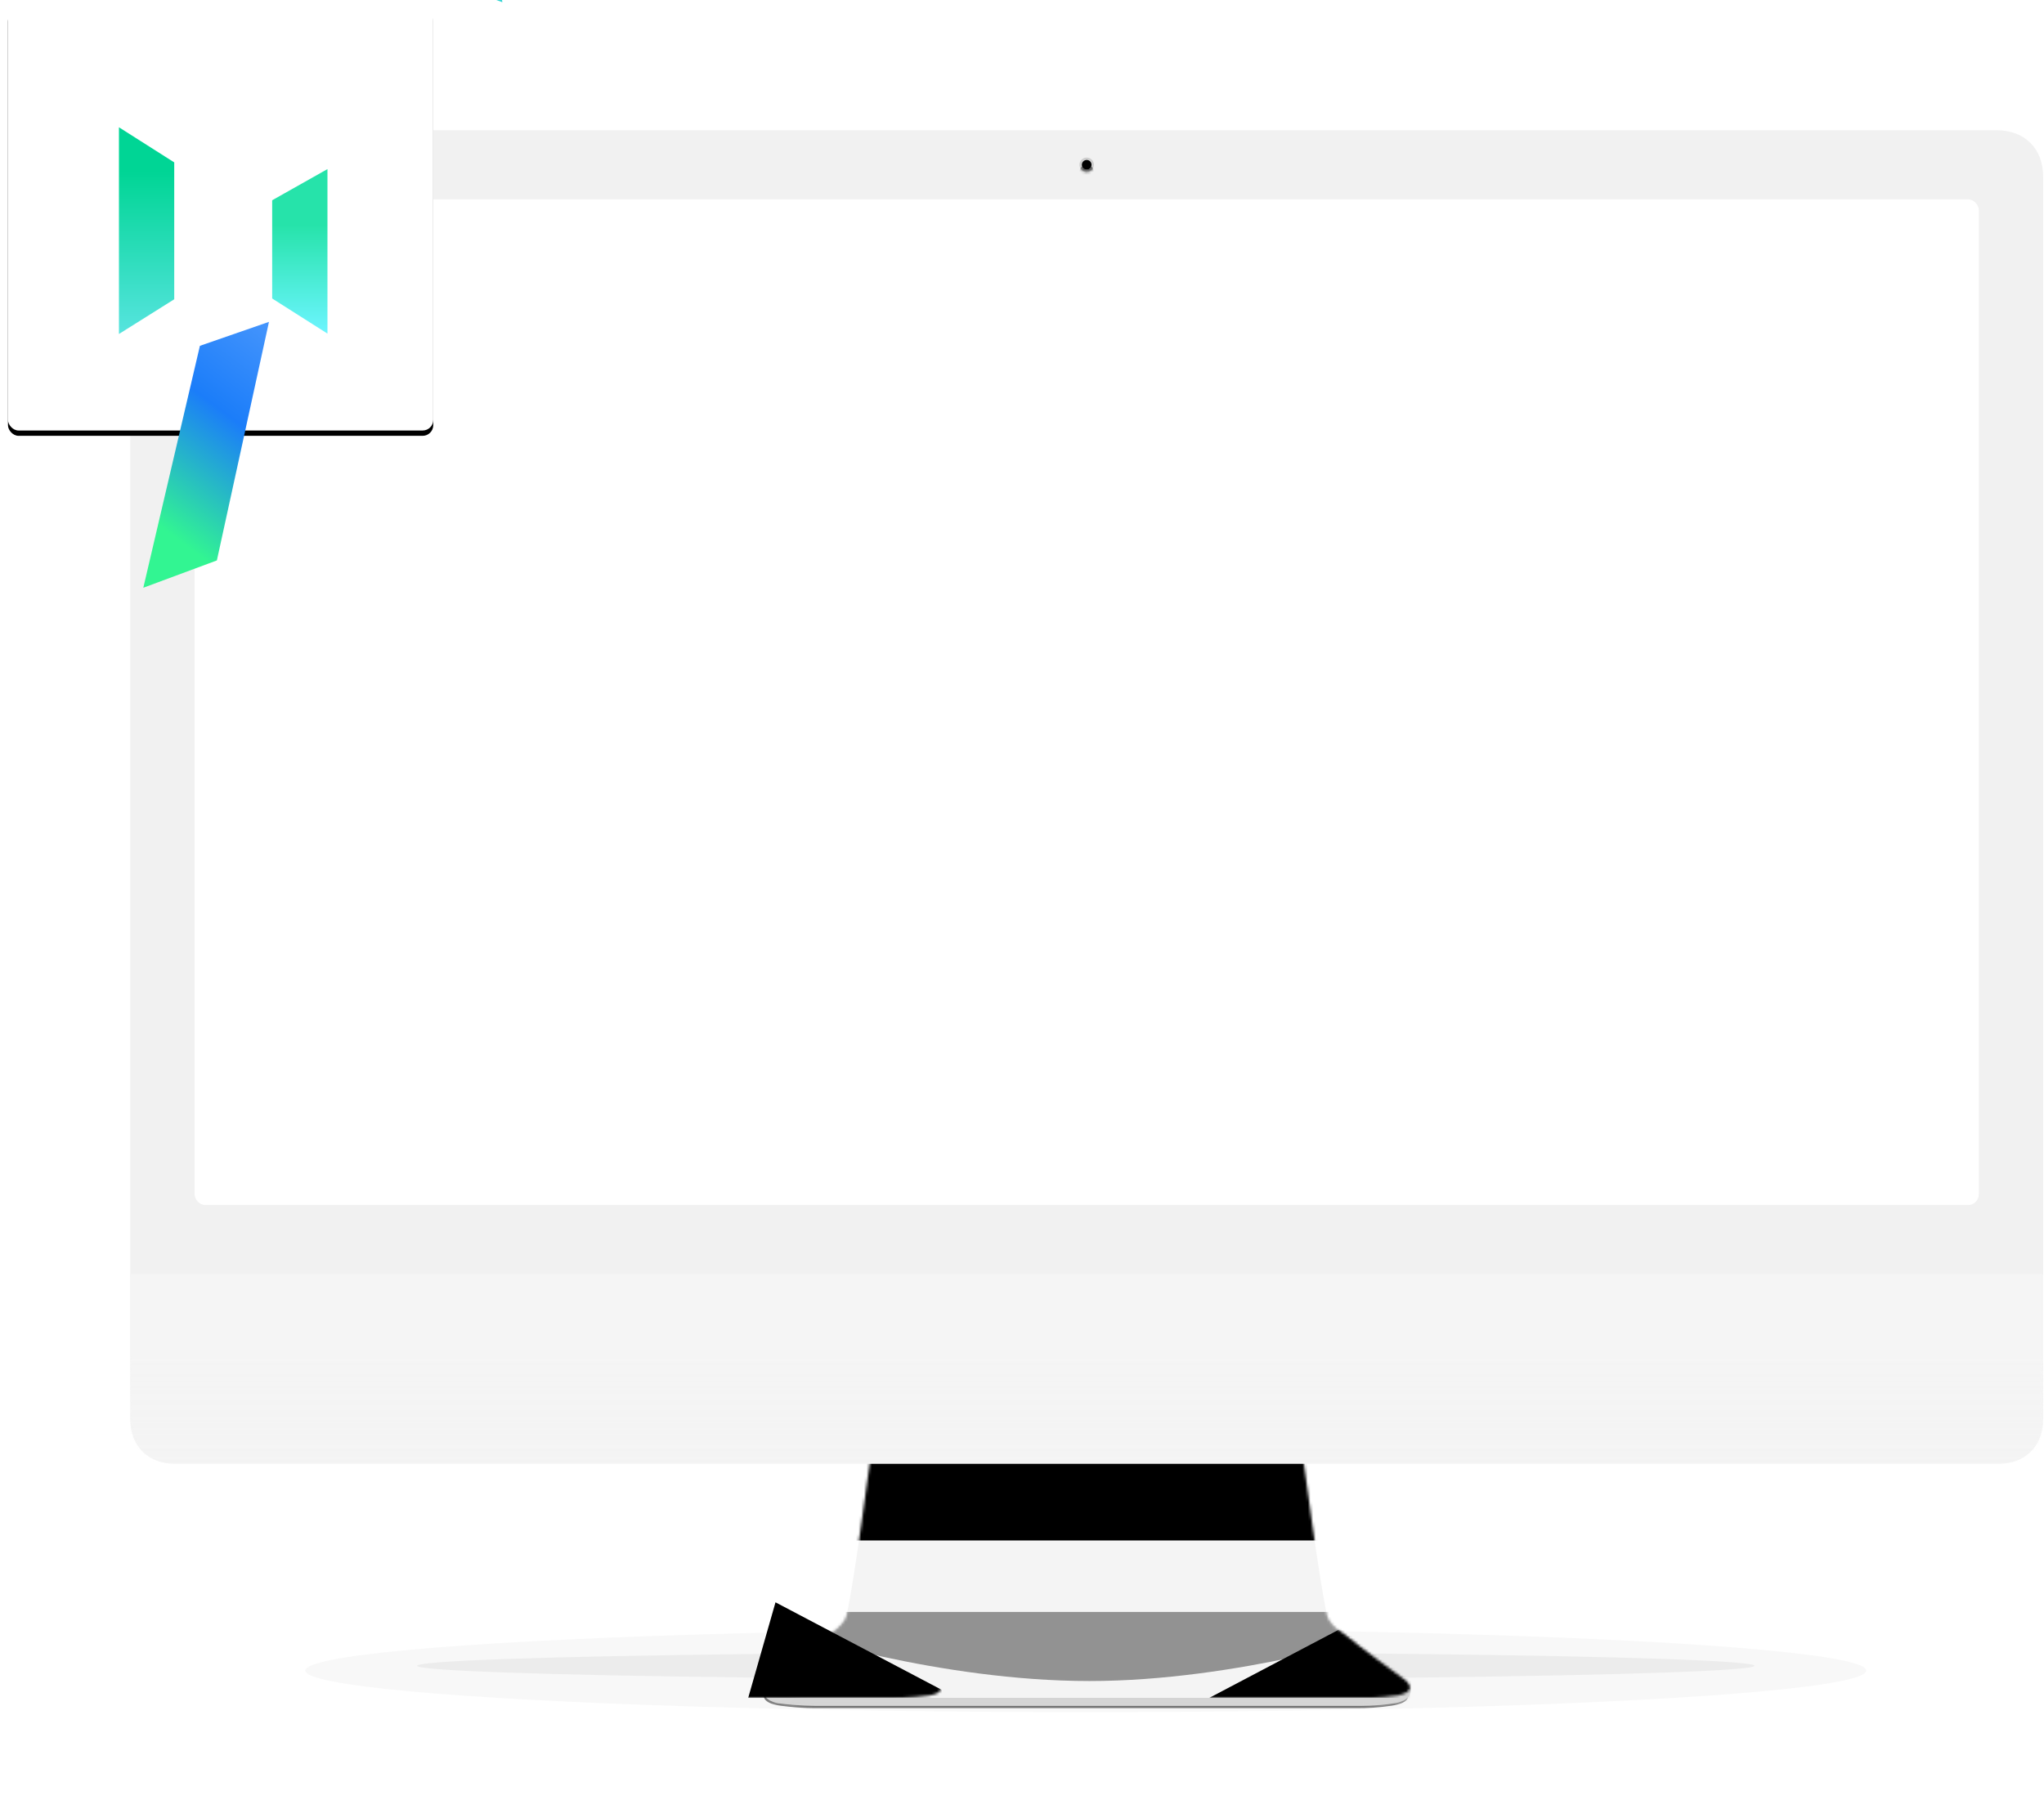 <svg viewBox="0 0 769 684" version="1.1" xmlns="http://www.w3.org/2000/svg" xmlns:xlink="http://www.w3.org/1999/xlink" id="el_O58R39SWz"><style>@-webkit-keyframes kf_el_Xa2XgRRNn2B_an_P1RFZc_bF{18.75%{opacity: 0;}37.50%{opacity: 1;}43.75%{opacity: 1;}0%{opacity: 0;}100%{opacity: 1;}}@keyframes kf_el_Xa2XgRRNn2B_an_P1RFZc_bF{18.75%{opacity: 0;}37.50%{opacity: 1;}43.75%{opacity: 1;}0%{opacity: 0;}100%{opacity: 1;}}@-webkit-keyframes kf_el_ctkrv0yIoE7_an_XglMaMu_f{75%{opacity: 0;}93.75%{opacity: 1;}0%{opacity: 0;}100%{opacity: 1;}}@keyframes kf_el_ctkrv0yIoE7_an_XglMaMu_f{75%{opacity: 0;}93.75%{opacity: 1;}0%{opacity: 0;}100%{opacity: 1;}}@-webkit-keyframes kf_el_o_b1fA3mxxb_an_aQ6pPUkNV{56.25%{opacity: 0;}75%{opacity: 1;}0%{opacity: 0;}100%{opacity: 1;}}@keyframes kf_el_o_b1fA3mxxb_an_aQ6pPUkNV{56.25%{opacity: 0;}75%{opacity: 1;}0%{opacity: 0;}100%{opacity: 1;}}@-webkit-keyframes kf_el_wU9F3USrht8_an_H_hgpJbpc{37.50%{opacity: 0;}56.25%{opacity: 1;}100%{opacity: 1;}}@keyframes kf_el_wU9F3USrht8_an_H_hgpJbpc{37.50%{opacity: 0;}56.25%{opacity: 1;}100%{opacity: 1;}}@-webkit-keyframes kf_el_1Weipxh8TGI_an_AbzmaOD8I{0%{opacity: 0;}18.75%{opacity: 1;}100%{opacity: 1;}}@keyframes kf_el_1Weipxh8TGI_an_AbzmaOD8I{0%{opacity: 0;}18.75%{opacity: 1;}100%{opacity: 1;}}#el_O58R39SWz *{-webkit-animation-duration: 8s;animation-duration: 8s;-webkit-animation-iteration-count: infinite;animation-iteration-count: infinite;-webkit-animation-timing-function: cubic-bezier(0, 0, 1, 1);animation-timing-function: cubic-bezier(0, 0, 1, 1);}#el_rdu3jIQ21f{stroke: none;stroke-width: 1;fill: none;}#el_n0q3OboGfI{-webkit-transform: translate(-573px, -3245px);transform: translate(-573px, -3245px);}#el_FS7n6ranbv{-webkit-transform: translate(0px, 3189px);transform: translate(0px, 3189px);}#el_RX50TkJNIH{-webkit-transform: translate(539px, 37px);transform: translate(539px, 37px);}#el_TtiDCcWT33{-webkit-transform: translate(37px, 21px);transform: translate(37px, 21px);}#el_q7gHwi5x7O{-webkit-transform: translate(46px, 47px);transform: translate(46px, 47px);}#el_DMxFc-aLyi{-webkit-transform: translate(65.874px, 563.985px);transform: translate(65.874px, 563.985px);fill: black;fill-opacity: 1;}#el_hDJBGJ0-NC{opacity: 0.03;}#el_jAZV7vRpNJ{opacity: 0.05;}#el_z1TbwukinQ{opacity: 0.2;}#el_bY334igIQ8{opacity: 0.5;}#el_sZsit0YFy5U{-webkit-transform: translate(238.227px, 500.819px);transform: translate(238.227px, 500.819px);}#el_gKb6PF5JHMd{-webkit-transform: translate(0px, 85.162px);transform: translate(0px, 85.162px);}#el_HgVtgdfhCPq{fill: #D4D4D4;}#el_MAmI-38wKMj{opacity: 0.1;fill: #E4E4E4;}#el_6x95UM2M-oG{-webkit-transform: translate(-331.504px, -714.844px);transform: translate(-331.504px, -714.844px);}#el_-IYDUQ6ku8n{fill: url(#linearGradient-11);}#el_r_M0BFm-hqR{fill: url(#linearGradient-12);opacity: 0.3;}#el_Yf6q0Bsld6q{fill: url(#linearGradient-12);opacity: 0.3;-webkit-transform: translate(473.836px, 0px) scale(-1, 1);transform: translate(473.836px, 0px) scale(-1, 1);}#el_zwkQNI2wkh0{-webkit-transform: translate(0.302px, 0px);transform: translate(0.302px, 0px);}#el_HLtBZIN0r5t{fill: #F4F4F4;}#el_dYk_ewQGCUt{fill: black;fill-opacity: 1;}#el_H_0nyOpEc9f{fill: black;fill-opacity: 1;}#el_JqLHogqfHb_{-webkit-transform: translate(66.482px, 0px) scale(-1, 1);transform: translate(66.482px, 0px) scale(-1, 1);fill: black;fill-opacity: 1;}#el_gUHIjqP1lRn{opacity: 0.4;fill: black;fill-opacity: 1;}#el_GuaIohgCXOw{fill: #F1F1F1;}#el_afppxLpS4Lw{-webkit-transform: translate(0px, 430.45px);transform: translate(0px, 430.45px);}#el_d8Brm0kiUFU{fill: #F5F5F5;}#el_xIwZbYhn5qE{opacity: 0.04;fill: #E4E4E4;}#el_5JJfy7-81fp{-webkit-transform: translate(-94.121px, -576.933px);transform: translate(-94.121px, -576.933px);}#el_KzncrT9_AIA{fill: url(#linearGradient-25);}#el_SBCbqdxr1cb{fill: #FFFFFF;}#el_y5ELKMu5GtL{-webkit-transform: translate(357.116px, 10.285px);transform: translate(357.116px, 10.285px);}#el_I8DJc1yMr8m{fill: #CECECE;}#el_Pe5mxJcXI_s{opacity: 0.6;fill: black;fill-opacity: 1;}#el_dlC25bH8s-Y{-webkit-transform: translate(0.908px, 0.907px);transform: translate(0.908px, 0.907px);}#el_R_1ZZXazNsL{fill: #CDCDCD;}#el_Ozkb-eJbi4X{fill: black;fill-opacity: 1;}#el_pwasaKVsS3I{fill: black;fill-opacity: 1;}#el_3ilJBoAfmAD{-webkit-transform: translate(0px, 4.51px) scale(1, -1);transform: translate(0px, 4.51px) scale(1, -1);fill: black;fill-opacity: 1;}#el_GNtxxAvYtk2{fill: black;fill-opacity: 1;}#el_tcKxEcw-_Er{fill: #FFFFFF;}#el_0vSz8Qh8YFj{-webkit-transform: translate(20px, 20px);transform: translate(20px, 20px);}#el_FWz_xviB25L{-webkit-transform: translate(5px, 18px);transform: translate(5px, 18px);}#el_YERLnhb4_55{fill: url(#linearGradient-38);}#el_Q5Y7qN3DwX4{fill: url(#linearGradient-39);-webkit-transform: translate(-6.417px, 84.428px) rotate(-71deg);transform: translate(-6.417px, 84.428px) rotate(-71deg);}#el_-NTsHt3MjeN{fill: url(#linearGradient-40);-webkit-transform: translate(169.594px, 0px) scale(-1, 1);transform: translate(169.594px, 0px) scale(-1, 1);}#el_Q0h0WG9Pcny{fill: url(#linearGradient-41);-webkit-transform: translate(67.921px, -66.564px) rotate(70deg);transform: translate(67.921px, -66.564px) rotate(70deg);}#el_1Weipxh8TGI{-webkit-transform: translate(163px, 306px);transform: translate(163px, 306px);-webkit-animation-fill-mode: backwards;animation-fill-mode: backwards;opacity: 0;-webkit-animation-name: kf_el_1Weipxh8TGI_an_AbzmaOD8I;animation-name: kf_el_1Weipxh8TGI_an_AbzmaOD8I;-webkit-animation-timing-function: cubic-bezier(0, 0, 1, 1);animation-timing-function: cubic-bezier(0, 0, 1, 1);}#el_gsWC0zsK-wA{fill-opacity: 0.2;fill: #1B7DF9;}#el_rt84I7RztWG{-webkit-transform: translate(36px, 36px);transform: translate(36px, 36px);stroke: #1B7DF9;stroke-width: 3;}#el_wU9F3USrht8{-webkit-transform: translate(383px, 306px);transform: translate(383px, 306px);-webkit-animation-fill-mode: backwards;animation-fill-mode: backwards;opacity: 0;-webkit-animation-name: kf_el_wU9F3USrht8_an_H_hgpJbpc;animation-name: kf_el_wU9F3USrht8_an_H_hgpJbpc;-webkit-animation-timing-function: cubic-bezier(0, 0, 1, 1);animation-timing-function: cubic-bezier(0, 0, 1, 1);}#el_AccJbSwzvRB{fill-opacity: 0.2;fill: #1B7DF9;}#el_dPUyaI2HksR{-webkit-transform: translate(36px, 36px);transform: translate(36px, 36px);stroke: #1B7DF9;stroke-width: 3;}#el_Xa2XgRRNn2B{-webkit-transform: translate(273px, 148px);transform: translate(273px, 148px);-webkit-animation-fill-mode: backwards;animation-fill-mode: backwards;opacity: 0;-webkit-animation-name: kf_el_Xa2XgRRNn2B_an_P1RFZc_bF;animation-name: kf_el_Xa2XgRRNn2B_an_P1RFZc_bF;-webkit-animation-timing-function: cubic-bezier(0, 0, 1, 1);animation-timing-function: cubic-bezier(0, 0, 1, 1);}#el_bNGn-V2lcrq{fill-opacity: 0.2;fill: #1B7DF9;}#el_cEwF3T-Q7UU{-webkit-transform: translate(36px, 36px);transform: translate(36px, 36px);stroke: #1B7DF9;stroke-width: 3;}#el_o_b1fA3mxxb{-webkit-transform: translate(493px, 148px);transform: translate(493px, 148px);-webkit-animation-fill-mode: backwards;animation-fill-mode: backwards;opacity: 0;-webkit-animation-name: kf_el_o_b1fA3mxxb_an_aQ6pPUkNV;animation-name: kf_el_o_b1fA3mxxb_an_aQ6pPUkNV;-webkit-animation-timing-function: cubic-bezier(0, 0, 1, 1);animation-timing-function: cubic-bezier(0, 0, 1, 1);}#el_f8eDil4Kgw_{fill-opacity: 0.2;fill: #1B7DF9;}#el_-X6Y_tpojmz{-webkit-transform: translate(37px, 37px);transform: translate(37px, 37px);stroke: #1B7DF9;stroke-width: 3;}#el_ctkrv0yIoE7{-webkit-transform: translate(603px, 306px);transform: translate(603px, 306px);-webkit-animation-fill-mode: backwards;animation-fill-mode: backwards;opacity: 0;-webkit-animation-name: kf_el_ctkrv0yIoE7_an_XglMaMu_f;animation-name: kf_el_ctkrv0yIoE7_an_XglMaMu_f;-webkit-animation-timing-function: cubic-bezier(0, 0, 1, 1);animation-timing-function: cubic-bezier(0, 0, 1, 1);}#el_6k-0aI-h8F3{-webkit-transform: translate(29px, 28px);transform: translate(29px, 28px);stroke: #1B7DF9;stroke-width: 3;}#el_MNjHyktVDpL{fill-opacity: 0.2;fill: #1B7DF9;}</style>
    <!-- Generator: Sketch 51.3 (57544) - http://www.bohemiancoding.com/sketch -->
    <title>Group 32</title>
    <desc>Created with Sketch.</desc>
    <defs>
        <ellipse id="path-1" cx="293.629" cy="15.641" rx="293.629" ry="15.641"/>
        <filter x="-10.2%" y="-191.8%" width="120.4%" height="483.6%" filterUnits="objectBoundingBox" id="filter-2">
            <feOffset dx="0" dy="0" in="SourceAlpha" result="shadowOffsetOuter1"/>
            <feGaussianBlur stdDeviation="20" in="shadowOffsetOuter1" result="shadowBlurOuter1"/>
            <feColorMatrix values="0 0 0 0 0   0 0 0 0 0   0 0 0 0 0  0 0 0 1 0" type="matrix" in="shadowBlurOuter1"/>
        </filter>
        <ellipse id="path-3" cx="293.629" cy="13.836" rx="251.552" ry="5.113"/>
        <filter x="-4.2%" y="-205.3%" width="108.3%" height="510.7%" filterUnits="objectBoundingBox" id="filter-4">
            <feOffset dx="0" dy="0" in="SourceAlpha" result="shadowOffsetOuter1"/>
            <feGaussianBlur stdDeviation="7" in="shadowOffsetOuter1" result="shadowBlurOuter1"/>
            <feColorMatrix values="0 0 0 0 0   0 0 0 0 0   0 0 0 0 0  0 0 0 1 0" type="matrix" in="shadowBlurOuter1"/>
        </filter>
        <path d="M414.713,24.364 C414.713,24.364 415.966,27.147 408.659,28.256 C404.051,28.941 399.393,29.249 394.734,29.177 L192.524,29.177 C192.524,29.177 187.187,29.342 178.902,28.274 C171.258,27.288 172.545,24.063 172.545,24.063 L172.545,21.657 L414.713,21.657 L414.713,24.364 L414.713,24.364 Z" id="path-5"/>
        <filter x="-6.2%" y="-199.2%" width="112.4%" height="498.4%" filterUnits="objectBoundingBox" id="filter-6">
            <feOffset dx="0" dy="0" in="SourceAlpha" result="shadowOffsetOuter1"/>
            <feGaussianBlur stdDeviation="5" in="shadowOffsetOuter1" result="shadowBlurOuter1"/>
            <feColorMatrix values="0 0 0 0 0   0 0 0 0 0   0 0 0 0 0  0 0 0 1 0" type="matrix" in="shadowBlurOuter1"/>
        </filter>
        <path d="M414.713,24.966 C414.713,24.966 415.966,27.748 408.659,28.858 C404.051,29.542 399.393,29.85 394.734,29.778 L192.524,29.778 C192.524,29.778 187.187,29.944 178.902,28.876 C171.258,27.889 172.545,24.665 172.545,24.665 L172.545,22.259 L414.713,22.259 L414.713,24.966 L414.713,24.966 Z" id="path-7"/>
        <filter x="-0.6%" y="-19.9%" width="101.2%" height="139.8%" filterUnits="objectBoundingBox" id="filter-8">
            <feOffset dx="0" dy="0" in="SourceAlpha" result="shadowOffsetOuter1"/>
            <feGaussianBlur stdDeviation="0.5" in="shadowOffsetOuter1" result="shadowBlurOuter1"/>
            <feColorMatrix values="0 0 0 0 0   0 0 0 0 0   0 0 0 0 0  0 0 0 1 0" type="matrix" in="shadowBlurOuter1"/>
        </filter>
        <path d="M144.124,6.943 L20.555,6.943 C20.555,6.943 12.635,6.952 5.449,5.933 C0.01,4.777 0.303,2.052 0.303,2.052 L0.303,0.238 L243.247,0 L243.247,1.947 C243.247,1.947 243.393,4.678 238.081,5.825 C231.08,7.109 222.975,6.943 222.975,6.943 L99.409,6.943" id="path-9"/>
        <linearGradient x1="50%" y1="55.118%" x2="50%" y2="139.996%" id="linearGradient-11">
            <stop stop-color="#D4D4D4" offset="0%"/>
            <stop stop-color="#D4D4D4" stop-opacity="0" offset="100%"/>
        </linearGradient>
        <linearGradient x1="0%" y1="50%" x2="100%" y2="50%" id="linearGradient-12">
            <stop stop-color="#FFFFFF" offset="0%"/>
            <stop stop-color="#FFFFFF" stop-opacity="0" offset="100%"/>
        </linearGradient>
        <path d="M202.894,0 L39.804,0 C39.804,0 33.773,45.656 31.11,57.342 C31.11,57.342 31.131,60.059 26.577,63.689 C21.588,67.661 2.704,81.535 2.704,81.535 C2.704,81.535 -4.288,86.646 4.215,88.166 C11.35,89.185 19.325,89.073 19.325,89.073 L223.386,89.073 C223.386,89.073 231.381,89.3 238.504,88.166 C247.528,86.15 240.018,81.535 240.018,81.535 C240.018,81.535 221.119,67.661 216.13,63.689 C211.57,60.059 211.594,57.342 211.594,57.342 C208.929,45.656 202.894,0 202.894,0 Z" id="path-13"/>
        <rect id="path-15" x="32.939" y="-27.581" width="176.782" height="57.429"/>
        <filter x="-50.9%" y="-156.7%" width="201.8%" height="413.4%" filterUnits="objectBoundingBox" id="filter-16">
            <feOffset dx="0" dy="0" in="SourceAlpha" result="shadowOffsetOuter1"/>
            <feGaussianBlur stdDeviation="30" in="shadowOffsetOuter1" result="shadowBlurOuter1"/>
            <feColorMatrix values="0 0 0 0 0   0 0 0 0 0   0 0 0 0 0  0 0 0 0.12 0" type="matrix" in="shadowBlurOuter1"/>
        </filter>
        <polygon id="path-17" points="235.709 53.122 167.414 89.091 245.984 89.091"/>
        <filter x="-57.3%" y="-125.1%" width="214.5%" height="350.2%" filterUnits="objectBoundingBox" id="filter-18">
            <feOffset dx="0" dy="0" in="SourceAlpha" result="shadowOffsetOuter1"/>
            <feGaussianBlur stdDeviation="15" in="shadowOffsetOuter1" result="shadowBlurOuter1"/>
            <feColorMatrix values="0 0 0 0 1   0 0 0 0 1   0 0 0 0 1  0 0 0 0.4 0" type="matrix" in="shadowBlurOuter1"/>
        </filter>
        <polygon id="path-19" points="62.251 53.122 -6.044 89.091 72.526 89.091"/>
        <filter x="-57.3%" y="-125.1%" width="214.5%" height="350.2%" filterUnits="objectBoundingBox" id="filter-20">
            <feOffset dx="0" dy="0" in="SourceAlpha" result="shadowOffsetOuter1"/>
            <feGaussianBlur stdDeviation="15" in="shadowOffsetOuter1" result="shadowBlurOuter1"/>
            <feColorMatrix values="0 0 0 0 1   0 0 0 0 1   0 0 0 0 1  0 0 0 0.4 0" type="matrix" in="shadowBlurOuter1"/>
        </filter>
        <path d="M9.972,56.749 L234.803,56.749 L234.803,64.608 C234.803,64.608 178.036,82.744 122.387,82.744 C65.63,82.744 9.972,64.608 9.972,64.608 L9.972,56.749 Z" id="path-21"/>
        <filter x="-13.3%" y="-115.4%" width="126.7%" height="330.8%" filterUnits="objectBoundingBox" id="filter-22">
            <feOffset dx="0" dy="0" in="SourceAlpha" result="shadowOffsetOuter1"/>
            <feGaussianBlur stdDeviation="10" in="shadowOffsetOuter1" result="shadowBlurOuter1"/>
            <feColorMatrix values="0 0 0 0 0   0 0 0 0 0   0 0 0 0 0  0 0 0 0.1 0" type="matrix" in="shadowBlurOuter1"/>
        </filter>
        <path d="M719.681,0 L719.681,54.449 C719.681,64.725 713.013,71.389 702.733,71.389 L16.948,71.389 C6.668,71.389 0,64.725 0,54.449 L0,0 L719.681,0 Z" id="path-23"/>
        <linearGradient x1="50%" y1="43.237%" x2="50%" y2="100%" id="linearGradient-25">
            <stop stop-color="#F5F5F5" offset="0%"/>
            <stop stop-color="#F5F5F5" stop-opacity="0" offset="100%"/>
        </linearGradient>
        <ellipse id="path-26" cx="2.724" cy="2.722" rx="2.724" ry="2.722"/>
        <ellipse id="path-28" cx="2.724" cy="5.445" rx="2.724" ry="2.722"/>
        <filter x="-82.6%" y="-82.6%" width="265.2%" height="265.3%" filterUnits="objectBoundingBox" id="filter-29">
            <feOffset dx="0" dy="0" in="SourceAlpha" result="shadowOffsetOuter1"/>
            <feGaussianBlur stdDeviation="1.5" in="shadowOffsetOuter1" result="shadowBlurOuter1"/>
            <feColorMatrix values="0 0 0 0 1   0 0 0 0 1   0 0 0 0 1  0 0 0 1 0" type="matrix" in="shadowBlurOuter1"/>
        </filter>
        <ellipse id="path-30" cx="1.816" cy="1.815" rx="1.816" ry="1.815"/>
        <filter x="-13.8%" y="-13.8%" width="127.5%" height="127.5%" filterUnits="objectBoundingBox" id="filter-31">
            <feGaussianBlur stdDeviation="0.5" in="SourceAlpha" result="shadowBlurInner1"/>
            <feOffset dx="0" dy="0" in="shadowBlurInner1" result="shadowOffsetInner1"/>
            <feComposite in="shadowOffsetInner1" in2="SourceAlpha" operator="arithmetic" k2="-1" k3="1" result="shadowInnerInner1"/>
            <feColorMatrix values="0 0 0 0 0   0 0 0 0 0   0 0 0 0 0  0 0 0 0.4 0" type="matrix" in="shadowInnerInner1"/>
        </filter>
        <path d="M1.816,1.362 C2.317,1.362 2.724,1.863 2.724,1.362 C2.724,0.861 2.317,0.605 1.816,0.605 C1.314,0.605 0.908,0.861 0.908,1.362 C0.908,1.863 1.314,1.362 1.816,1.362 Z" id="path-32"/>
        <filter x="-82.6%" y="-153.1%" width="265.2%" height="406.3%" filterUnits="objectBoundingBox" id="filter-33">
            <feOffset dx="0" dy="0" in="SourceAlpha" result="shadowOffsetOuter1"/>
            <feGaussianBlur stdDeviation="0.5" in="shadowOffsetOuter1" result="shadowBlurOuter1"/>
            <feColorMatrix values="0 0 0 0 1   0 0 0 0 1   0 0 0 0 1  0 0 0 0.8 0" type="matrix" in="shadowBlurOuter1"/>
        </filter>
        <path d="M1.816,2.506 C2.318,2.506 2.725,3.007 2.725,2.506 C2.725,2.004 2.318,1.781 1.816,1.781 C1.314,1.781 0.908,2.004 0.908,2.506 C0.908,3.007 1.315,2.506 1.816,2.506 Z" id="path-34"/>
        <filter x="-82.6%" y="-158.4%" width="265.1%" height="416.8%" filterUnits="objectBoundingBox" id="filter-35">
            <feOffset dx="0" dy="0" in="SourceAlpha" result="shadowOffsetOuter1"/>
            <feGaussianBlur stdDeviation="0.5" in="shadowOffsetOuter1" result="shadowBlurOuter1"/>
            <feColorMatrix values="0 0 0 0 1   0 0 0 0 1   0 0 0 0 1  0 0 0 0.8 0" type="matrix" in="shadowBlurOuter1"/>
        </filter>
        <rect id="path-36" x="0" y="0" width="160" height="160" rx="4"/>
        <filter x="-4.4%" y="-3.1%" width="108.8%" height="108.8%" filterUnits="objectBoundingBox" id="filter-37">
            <feOffset dx="0" dy="1" in="SourceAlpha" result="shadowOffsetOuter1"/>
            <feGaussianBlur stdDeviation="1.5" in="shadowOffsetOuter1" result="shadowBlurOuter1"/>
            <feColorMatrix values="0 0 0 0 0   0 0 0 0 0   0 0 0 0 0  0 0 0 0.1 0" type="matrix" in="shadowBlurOuter1" result="shadowMatrixOuter1"/>
            <feOffset dx="0" dy="1" in="SourceAlpha" result="shadowOffsetOuter2"/>
            <feGaussianBlur stdDeviation="1" in="shadowOffsetOuter2" result="shadowBlurOuter2"/>
            <feColorMatrix values="0 0 0 0 0   0 0 0 0 0   0 0 0 0 0  0 0 0 0.2 0" type="matrix" in="shadowBlurOuter2" result="shadowMatrixOuter2"/>
            <feMerge>
                <feMergeNode in="shadowMatrixOuter1"/>
                <feMergeNode in="shadowMatrixOuter2"/>
            </feMerge>
        </filter>
        <linearGradient x1="50%" y1="119.809%" x2="50%" y2="21.51%" id="linearGradient-38">
            <stop stop-color="#6CE8F1" offset="0%"/>
            <stop stop-color="#00D595" offset="100%"/>
        </linearGradient>
        <linearGradient x1="37.35%" y1="85.427%" x2="85.126%" y2="-50.212%" id="linearGradient-39">
            <stop stop-color="#32F592" offset="0%"/>
            <stop stop-color="#1B7DF9" offset="39.881%"/>
            <stop stop-color="#6EACFF" offset="100%"/>
        </linearGradient>
        <linearGradient x1="50%" y1="100%" x2="50%" y2="33.719%" id="linearGradient-40">
            <stop stop-color="#6DF5FF" offset="0%"/>
            <stop stop-color="#26E3AA" offset="100%"/>
        </linearGradient>
        <linearGradient x1="100%" y1="100%" x2="50%" y2="19.382%" id="linearGradient-41">
            <stop stop-color="#31D3D6" offset="0%"/>
            <stop stop-color="#22F081" offset="100%"/>
        </linearGradient>
    </defs>
    <g id="el_rdu3jIQ21f" fill-rule="evenodd">
        <g id="el_n0q3OboGfI">
            <g id="el_FS7n6ranbv">
                <g id="el_RX50TkJNIH">
                    <rect id="el_8yjUJaX6rF" x="0" y="0" width="840" height="712"/>
                    <g id="el_TtiDCcWT33">
                        <g id="el_q7gHwi5x7O">
                            <g id="el_DMxFc-aLyi">
                                <g id="el_hDJBGJ0-NC">
                                    <use filter="url(#filter-2)" xlink:href="#path-1" id="el_Mcpa0B0Kxn"/>
                                </g>
                                <g id="el_jAZV7vRpNJ">
                                    <use filter="url(#filter-4)" xlink:href="#path-3" id="el_S7Icmw_beH"/>
                                </g>
                                <g id="el_z1TbwukinQ">
                                    <use filter="url(#filter-6)" xlink:href="#path-5" id="el_xWv64-Z3w1"/>
                                </g>
                                <g id="el_bY334igIQ8">
                                    <use filter="url(#filter-8)" xlink:href="#path-7" id="el_bUtWvemIaof"/>
                                </g>
                            </g>
                            <g id="el_sZsit0YFy5U">
                                <g id="el_gKb6PF5JHMd">
                                    <mask id="mask-10" fill="white">
                                        <use xlink:href="#path-9"/>
                                    </mask>
                                    <use id="el_HgVtgdfhCPq" xlink:href="#path-9"/>
                                    <g id="el_MAmI-38wKMj" mask="url(#mask-10)">
                                        <g id="el_6x95UM2M-oG">
                                            <rect x="0" y="0" width="907" height="907" id="el_34mSjYw-_V7"/>
                                        </g>
                                    </g>
                                    <rect id="el_-IYDUQ6ku8n" mask="url(#mask-10)" x="0.302" y="0" width="242.962" height="6.952"/>
                                    <rect id="el_r_M0BFm-hqR" mask="url(#mask-10)" x="0.302" y="-0.605" width="12.692" height="7.254"/>
                                    <rect id="el_Yf6q0Bsld6q" mask="url(#mask-10)" x="230.572" y="-0.605" width="12.692" height="7.254"/>
                                </g>
                                <g id="el_zwkQNI2wkh0">
                                    <mask id="mask-14" fill="white">
                                        <use xlink:href="#path-13"/>
                                    </mask>
                                    <use id="el_HLtBZIN0r5t" xlink:href="#path-13"/>
                                    <g id="el_dYk_ewQGCUt" mask="url(#mask-14)">
                                        <use filter="url(#filter-16)" xlink:href="#path-15" id="el_8hHuyrvpCDQ"/>
                                    </g>
                                    <g id="el_H_0nyOpEc9f" mask="url(#mask-14)">
                                        <use filter="url(#filter-18)" xlink:href="#path-17" id="el_NA92Dlovv-H"/>
                                    </g>
                                    <g id="el_JqLHogqfHb_" mask="url(#mask-14)">
                                        <use filter="url(#filter-20)" xlink:href="#path-19" id="el_2qvY8uLJxMO"/>
                                    </g>
                                    <g id="el_gUHIjqP1lRn" mask="url(#mask-14)">
                                        <use filter="url(#filter-22)" xlink:href="#path-21" id="el_bB6FZhiiYf7"/>
                                    </g>
                                </g>
                            </g>
                            <g id="el_4HT_vA-IB90">
                                <path d="M702.127,0 C712.774,0 719.681,6.901 719.681,17.54 L719.681,431.584 L0,431.584 L0,17.54 C0,6.901 6.906,0 17.553,0 L702.127,0 Z" id="el_GuaIohgCXOw"/>
                                <g id="el_afppxLpS4Lw">
                                    <mask id="mask-24" fill="white">
                                        <use xlink:href="#path-23"/>
                                    </mask>
                                    <use id="el_d8Brm0kiUFU" xlink:href="#path-23"/>
                                    <g id="el_xIwZbYhn5qE" mask="url(#mask-24)">
                                        <g id="el_5JJfy7-81fp">
                                            <rect x="0" y="0" width="908" height="907" id="el_DInFY2L8qBL"/>
                                        </g>
                                    </g>
                                    <rect id="el_KzncrT9_AIA" mask="url(#mask-24)" x="0" y="0" width="719.681" height="71.389"/>
                                </g>
                                <rect id="el_SBCbqdxr1cb" fill-rule="nonzero" x="24.211" y="26.015" width="671.258" height="378.421" rx="4"/>
                                <g id="el_y5ELKMu5GtL">
                                    <g id="el_DdntSPUfZk4">
                                        <g id="el_uA8AC-8h-wm">
                                            <mask id="mask-27" fill="white">
                                                <use xlink:href="#path-26"/>
                                            </mask>
                                            <use id="el_I8DJc1yMr8m" fill-rule="nonzero" xlink:href="#path-26"/>
                                            <g id="el_Pe5mxJcXI_s" fill-rule="nonzero" mask="url(#mask-27)">
                                                <use filter="url(#filter-29)" xlink:href="#path-28" id="el_K1y_reU-z7G"/>
                                            </g>
                                        </g>
                                        <g id="el_dlC25bH8s-Y">
                                            <g fill-rule="nonzero" id="el_YssdJNYDSHE">
                                                <use xlink:href="#path-30" id="el_R_1ZZXazNsL"/>
                                                <use filter="url(#filter-31)" xlink:href="#path-30" id="el_Ozkb-eJbi4X"/>
                                            </g>
                                            <g id="el_pwasaKVsS3I">
                                                <use filter="url(#filter-33)" xlink:href="#path-32" id="el_QNw_uXEDxt1"/>
                                            </g>
                                            <g id="el_3ilJBoAfmAD">
                                                <use filter="url(#filter-35)" xlink:href="#path-34" id="el_po0rf0xM5on"/>
                                            </g>
                                        </g>
                                    </g>
                                </g>
                            </g>
                        </g>
                        <g id="el_cyfJoATRgRm">
                            <g id="el_kfpyOuBTsDZ">
                                <use filter="url(#filter-37)" xlink:href="#path-36" id="el_GNtxxAvYtk2"/>
                                <use fill-rule="evenodd" xlink:href="#path-36" id="el_tcKxEcw-_Er"/>
                            </g>
                            <g id="el_0vSz8Qh8YFj">
                                <rect id="el_cjO846ZFBA-" x="0" y="0" width="120" height="120"/>
                                <g id="el_FWz_xviB25L">
                                    <polygon id="el_YERLnhb4_55" points="16.749 7.893 37.55 21.105 37.55 72.616 16.749 85.679"/>
                                    <polygon id="el_Q5Y7qN3DwX4" points="53.627 5.705 79.611 -3.315 60.008 86.458 32.336 96.739"/>
                                    <polygon id="el_-NTsHt3MjeN" points="74.397 23.629 95.197 35.356 95.197 72.319 74.397 85.53"/>
                                    <polygon id="el_Q0h0WG9Pcny" points="89.303 3.042 93.08 27.395 69.904 18.967"/>
                                </g>
                            </g>
                        </g>
                    </g>
                    <g id="el_1Weipxh8TGI">
                        <circle id="el_gsWC0zsK-wA" cx="60" cy="60" r="60"/>
                        <g id="el_rt84I7RztWG" stroke-linecap="round" stroke-linejoin="round">
                            <g id="el_o-W1AnZLQan">
                                <path d="M8.654,40.127 L8.654,24.389" id="el_04zkLKlhmpB"/>
                                <path d="M8.656,24.393 L10.23,24.393 C12.837,24.393 14.951,26.507 14.951,29.115 C14.951,31.722 12.837,33.836 10.23,33.836 L8.656,33.836" id="el_6Q7tfsu1lWH"/>
                                <path d="M21.246,40.131 C24.723,40.131 27.541,37.313 27.541,33.836 L27.541,30.689 C27.541,27.212 24.723,24.393 21.246,24.393 L21.246,40.131 Z" id="el_nQVbewFnuAt"/>
                                <path d="M33.836,40.131 L33.836,27.541 C33.836,25.803 35.245,24.393 36.984,24.393 L40.131,24.393" id="el_be9zXicCXMf"/>
                                <path d="M33.834,33.832 L38.555,33.832" id="el_wy0Qc24AxxK"/>
                                <path d="M47.075,10.878 C47.665,11.468 47.997,12.268 47.998,13.102 L47.998,43.279 C47.996,45.884 45.884,47.995 43.279,47.996 L5.508,47.996 C2.902,47.997 0.787,45.885 0.785,43.279 L0.785,5.508 C0.784,4.255 1.281,3.053 2.167,2.166 C3.053,1.28 4.255,0.782 5.508,0.783 L35.676,0.783 C36.511,0.782 37.312,1.114 37.903,1.704 L47.075,10.878 Z" id="el_5z4Ol7V68vX"/>
                                <path d="M35.408,0.783 L35.408,10.225 C35.408,11.964 36.817,13.373 38.555,13.373 L47.998,13.373" id="el_kOth0VLKp3W"/>
                            </g>
                        </g>
                    </g>
                    <g id="el_wU9F3USrht8">
                        <circle id="el_AccJbSwzvRB" cx="60" cy="60" r="60"/>
                        <g id="el_dPUyaI2HksR" stroke-linecap="round" stroke-linejoin="round">
                            <g id="el_q08hJKI-4zd">
                                <path d="M36.979,40.127 L36.979,24.389" id="el_GIjLFxPmDB9"/>
                                <path d="M33.832,24.389 L40.127,24.389" id="el_Py5z5pAbWuw"/>
                                <path d="M11.799,40.127 L11.799,24.389" id="el_QgctnwDZ_NE"/>
                                <path d="M8.652,24.389 L14.947,24.389" id="el_m6A3S34gZQY"/>
                                <path d="M21.242,24.389 L27.537,40.127" id="el_UFhrMdK_85P"/>
                                <path d="M27.537,24.389 L21.242,40.127" id="el_w5P4Isti0WC"/>
                                <path d="M47.075,10.878 C47.664,11.468 47.996,12.268 47.996,13.102 L47.996,43.279 C47.993,45.883 45.883,47.993 43.279,47.996 L5.508,47.996 C4.256,47.997 3.055,47.501 2.168,46.616 C1.282,45.731 0.784,44.531 0.783,43.279 L0.783,5.508 C0.782,4.255 1.279,3.052 2.166,2.166 C3.052,1.279 4.255,0.782 5.508,0.783 L35.676,0.783 C36.511,0.782 37.312,1.114 37.903,1.704 L47.075,10.878 Z" id="el_URqbqOwXbyA"/>
                                <path d="M35.406,0.783 L35.406,10.225 C35.406,11.964 36.815,13.373 38.553,13.373 L47.996,13.373" id="el_CG2y1kmvVKV"/>
                            </g>
                        </g>
                    </g>
                    <g id="el_Xa2XgRRNn2B">
                        <circle id="el_bNGn-V2lcrq" cx="60" cy="60" r="60"/>
                        <g id="el_cEwF3T-Q7UU" stroke-linecap="round" stroke-linejoin="round">
                            <g id="el_fCfJV_z6PLx">
                                <path d="M8.656,40.131 C12.132,40.131 14.951,37.313 14.951,33.836 L14.951,30.689 C14.951,27.212 12.132,24.393 8.656,24.393 L8.656,40.131 Z" id="el_mrbziW8-VU9"/>
                                <path d="M24.393,24.393 C22.655,24.393 21.246,25.803 21.246,27.541 L21.246,36.984 C21.246,38.722 22.655,40.131 24.393,40.131 C26.132,40.131 27.541,38.722 27.541,36.984 L27.541,27.541 C27.541,25.803 26.132,24.393 24.393,24.393 Z" id="el_zrB3FTtenVT"/>
                                <path d="M40.131,24.393 C36.654,24.393 33.836,27.212 33.836,30.689 L33.836,33.836 C33.836,37.313 36.654,40.131 40.131,40.131" id="el_UUvagneFVZM"/>
                                <path d="M47.077,10.878 C47.666,11.468 47.998,12.268 47.998,13.102 L47.998,43.279 C47.996,45.884 45.884,47.995 43.279,47.996 L5.508,47.996 C2.902,47.997 0.787,45.885 0.785,43.279 L0.785,5.508 C0.784,4.255 1.281,3.053 2.167,2.166 C3.053,1.28 4.255,0.782 5.508,0.783 L35.678,0.783 C36.513,0.782 37.314,1.114 37.905,1.704 L47.077,10.878 Z" id="el_uKN9DNIc2sY"/>
                                <path d="M35.408,0.783 L35.408,10.225 C35.408,11.964 36.817,13.373 38.555,13.373 L47.998,13.373" id="el_f2hCym9xKoz"/>
                            </g>
                        </g>
                    </g>
                    <g id="el_o_b1fA3mxxb">
                        <circle id="el_f8eDil4Kgw_" cx="60" cy="60" r="60"/>
                        <g id="el_-X6Y_tpojmz" stroke-linecap="round" stroke-linejoin="round">
                            <g id="el_jsb6TikPMfB">
                                <path d="M26,37.996 L26,22.996" id="el_HMoc64zqRrH"/>
                                <path d="M23,22.996 L29,22.996" id="el_8_6-h5rdb02"/>
                                <path d="M35,38 L35,26 C35,24.343 36.343,23 38,23 L41,23" id="el_wJUhOBuWhX0"/>
                                <path d="M35,31.996 L39.5,31.996" id="el_Y59-9773N5e"/>
                                <path d="M11,37.996 L11,22.996" id="el_PTzRxFFNNzp"/>
                                <path d="M11,23 L13.25,23 C15.321,23 17,24.679 17,26.75 C17,28.821 15.321,30.5 13.25,30.5 L11,30.5" id="el_cCXUxizOVu-"/>
                                <path d="M17,37.996 L12.5,30.496" id="el_-bbFJBSWlnn"/>
                                <path d="M44.622,10.118 C45.185,10.681 45.5,11.444 45.5,12.24 L45.5,41 C45.498,43.484 43.484,45.496 41,45.496 L5,45.496 C2.516,45.496 0.502,43.484 0.5,41 L0.5,5 C0.499,3.806 0.973,2.661 1.817,1.816 C2.661,0.971 3.806,0.497 5,0.496 L33.758,0.496 C34.554,0.496 35.317,0.813 35.88,1.376 L44.622,10.118 Z" id="el_6MllrmM27-P"/>
                                <path d="M33.5,0.496 L33.5,9.496 C33.5,11.153 34.843,12.496 36.5,12.496 L45.5,12.496" id="el_4zZPl8Tfhne"/>
                            </g>
                        </g>
                    </g>
                    <g id="el_ctkrv0yIoE7">
                        <g id="el_6k-0aI-h8F3" stroke-linecap="round" stroke-linejoin="round">
                            <g id="el_sxB0ZeynRZa">
                                <path d="M29.377,54.56 L4.197,54.56 C1.879,54.56 6.2123955e-16,52.681 0,50.363 L0,4.2 C-3.10619775e-16,1.882 1.879,0.003 4.197,0.003 L33.935,0.003 C35.047,0.004 36.114,0.447 36.9,1.234 L44.936,9.266 C45.723,10.054 46.164,11.122 46.164,12.235 L46.164,18.885" id="el_qL_43mTTsmh"/>
                                <rect id="el_eMoVSK0WunM" x="44.066" y="27.281" width="12.59" height="20.984" rx="1.5"/>
                                <path d="M62.951,44.066 C62.931,51.011 57.306,56.636 50.361,56.656 C43.416,56.636 37.79,51.011 37.77,44.066" id="el_eWGY8UM3Wmb"/>
                                <path d="M50.361,56.659 L50.361,62.954" id="el_-DD8VF-MMOS"/>
                                <path d="M18.885,35.672 L18.885,18.885 C18.885,16.567 20.764,14.689 23.082,14.689 C25.4,14.689 27.279,16.567 27.279,18.885 L27.279,35.672" id="el_h7lBIdWG6iZ"/>
                                <path d="M18.885,27.284 L27.279,27.284" id="el_8gdDLZk2pAq"/>
                            </g>
                        </g>
                        <circle id="el_MNjHyktVDpL" cx="60" cy="60" r="60"/>
                    </g>
                </g>
            </g>
        </g>
    </g>
</svg>